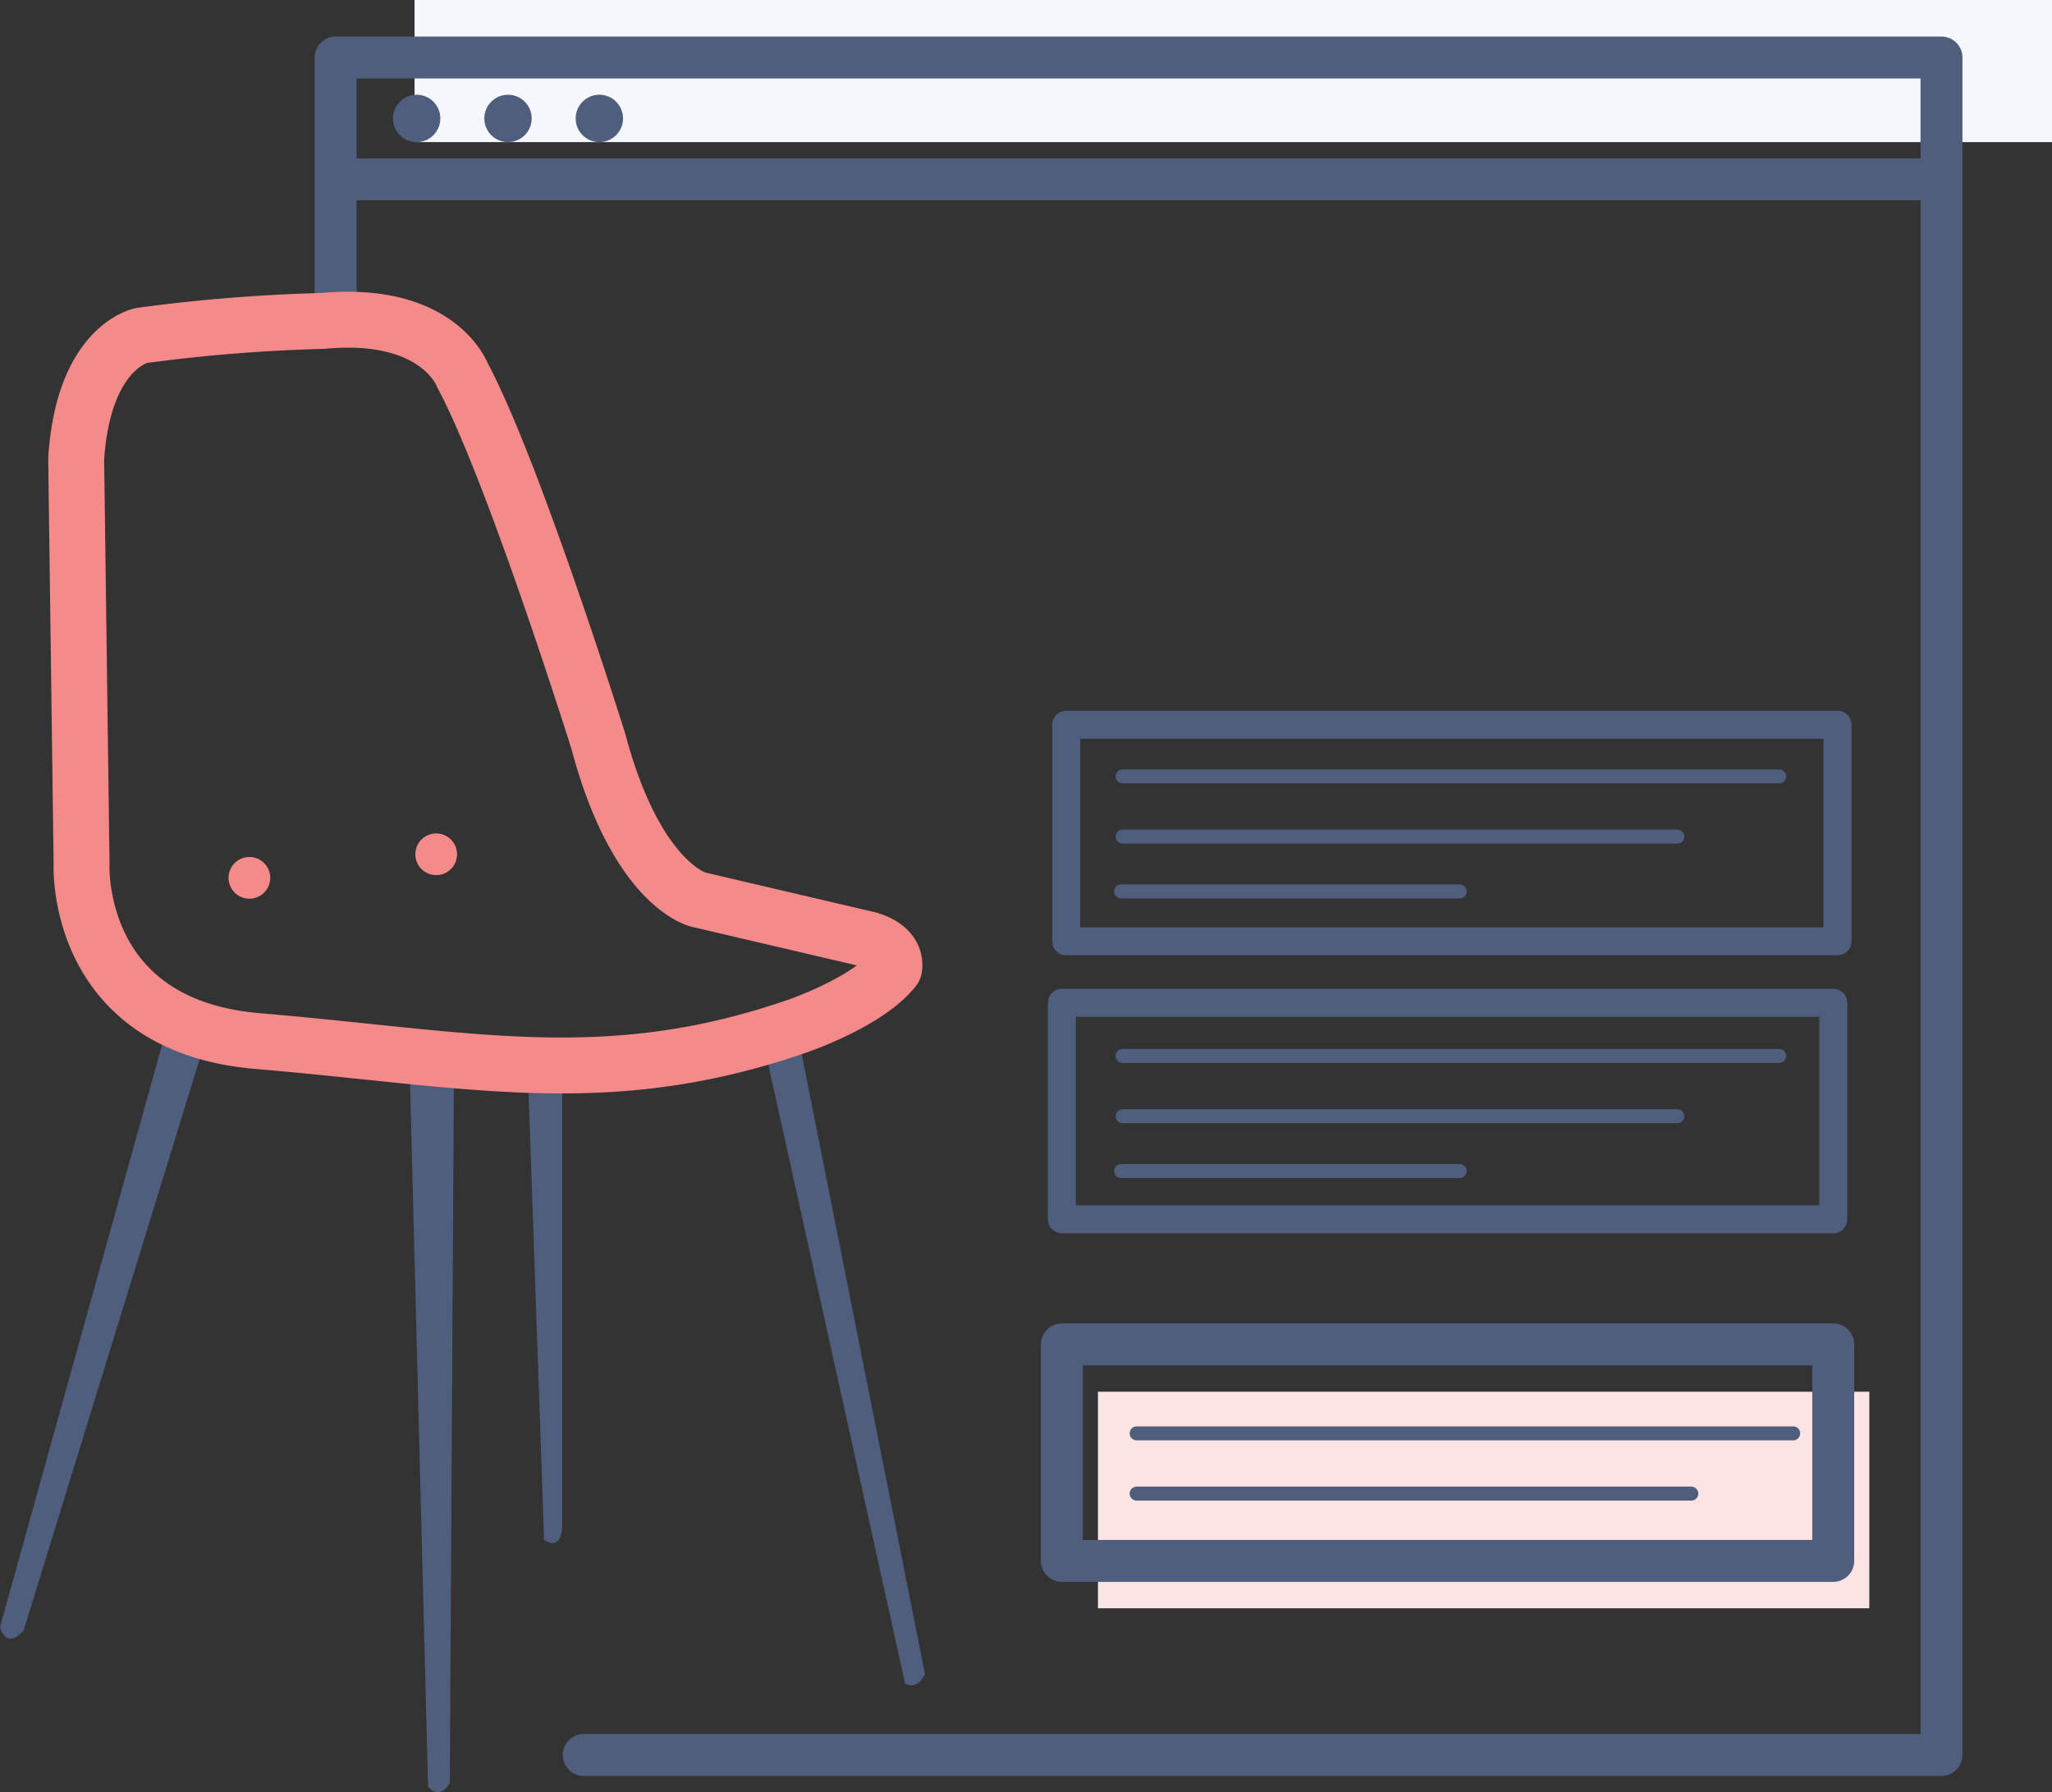 <svg id="Page-1" xmlns="http://www.w3.org/2000/svg" width="146.811" height="128.201" viewBox="0 0 146.811 128.201">
  <rect x="0" y="0" width="146.811" height="128.201" fill="#333333" stroke="none"/>
  <g id="pixel1" transform="translate(-14.222)">
    <g id="Group-4">
      <rect id="Rectangle" width="55.186" height="15.491" transform="translate(92.776 99.561)" fill="#fde4e4"/>
      <rect id="Rectangle-2" data-name="Rectangle" width="117.15" height="10.166" transform="translate(43.883)" fill="#f4f7fc"/>
      <path id="Path" d="M41.687,24.705V5.77H156.579V127.2H59.437" transform="translate(-3.452 -1.655)" fill="none" stroke="#505e7e" stroke-linecap="round" stroke-linejoin="round" stroke-width="3" fill-rule="evenodd"/>
      <rect id="Rectangle-3" data-name="Rectangle" width="55.186" height="15.491" transform="translate(90.195 96.173)" fill="none" stroke="#505e7e" stroke-linecap="round" stroke-linejoin="round" stroke-width="3"/>
      <rect id="Rectangle-4" data-name="Rectangle" width="55.186" height="15.491" transform="translate(90.195 71.736)" fill="none" stroke="#505e7e" stroke-linecap="round" stroke-linejoin="round" stroke-width="2"/>
      <rect id="Rectangle-5" data-name="Rectangle" width="55.186" height="15.491" transform="translate(90.501 51.846)" fill="none" stroke="#505e7e" stroke-linecap="round" stroke-linejoin="round" stroke-width="2"/>
      <line id="Path-2" data-name="Path" x2="114.73" transform="translate(38.316 12.829)" fill="none" stroke="#505e7e" stroke-linecap="round" stroke-linejoin="round" stroke-width="3"/>
      <g id="Group" transform="translate(42.338 6.777)">
        <circle id="Oval" cx="1.694" cy="1.694" r="1.694" transform="translate(0 0.001)" fill="#505e7e"/>
        <circle id="Oval-2" data-name="Oval" cx="1.694" cy="1.694" r="1.694" transform="translate(6.535 0.001)" fill="#505e7e"/>
        <circle id="Oval-3" data-name="Oval" cx="1.695" cy="1.695" r="1.695" transform="translate(13.07 0)" fill="#505e7e"/>
      </g>
    </g>
  </g>
  <g id="Group-2" data-name="Group" transform="translate(0 22.875)">
    <circle id="Oval-4" data-name="Oval" cx="1.492" cy="1.492" r="1.492" transform="translate(16.351 38.431)" fill="#f58a8a"/>
    <circle id="Oval-5" data-name="Oval" cx="1.492" cy="1.492" r="1.492" transform="translate(29.716 36.746)" fill="#f58a8a"/>
    <path id="Path-3" data-name="Path" d="M12.927,34.555.86,77.894s.389,1.687,1.687.26L15.663,35.587" transform="translate(-0.86 15.621)" fill="#505e7e"/>
    <path id="Path-4" data-name="Path" d="M20.505,36.6l1.323,51.708s.777,1.038,1.556-.261l.294-51.231" transform="translate(8.798 16.626)" fill="#505e7e"/>
    <path id="Path-5" data-name="Path" d="M37.483,35.984l10.122,45.8s.777.652,1.427-.65L39.819,34.813" transform="translate(17.145 15.748)" fill="#505e7e"/>
    <path id="Path-6" data-name="Path" d="M26.176,36.9,27.341,70.51s1.168.908,1.3-.908V37.293" transform="translate(11.586 16.775)" fill="#505e7e"/>
    <path id="Path-7" data-name="Path" d="M9.186,2.042s-4.151.777-4.672,8.823L4.9,39.8S4.275,51.4,17.49,52.515c15.286,1.293,24.94,3.643,38.539-1.038,0,0,5.155-1.738,7-4.153,0,0,.391-1.427-1.817-2.076l-12.2-2.855S44.609,41.355,41.882,31.1c0,0-6.1-19.464-9.73-26.211,0,0-1.687-4.669-9.992-3.89A119.15,119.15,0,0,0,9.186,2.042Z" transform="translate(0.936 -0.916)" fill="none" stroke="#f58a8a" stroke-linecap="round" stroke-linejoin="round" stroke-width="4" fill-rule="evenodd"/>
  </g>
  <g id="Group_1567" data-name="Group 1567" transform="translate(80.208 55.926)">
    <line id="Path-8" data-name="Path" x2="46.972" transform="translate(0.114 -0.387)" fill="none" stroke="#505e7e" stroke-linecap="round" stroke-linejoin="round" stroke-width="1"/>
    <path id="Path-9" data-name="Path" d="M0,0H39.685" transform="translate(0.114 3.922)" fill="none" stroke="#505e7e" stroke-linecap="round" stroke-width="1"/>
    <line id="Path-10" data-name="Path" x2="24.226" transform="translate(0 7.844)" fill="none" stroke="#505e7e" stroke-linecap="round" stroke-linejoin="round" stroke-width="1"/>
  </g>
  <g id="Group_1568" data-name="Group 1568" transform="translate(80.208 75.926)">
    <line id="Path-11" data-name="Path" x2="46.972" transform="translate(0.114 -0.387)" fill="none" stroke="#505e7e" stroke-linecap="round" stroke-linejoin="round" stroke-width="1"/>
    <path id="Path-12" data-name="Path" d="M0,0H39.685" transform="translate(0.114 3.922)" fill="none" stroke="#505e7e" stroke-linecap="round" stroke-width="1"/>
    <line id="Path-13" data-name="Path" x2="24.226" transform="translate(0 7.844)" fill="none" stroke="#505e7e" stroke-linecap="round" stroke-linejoin="round" stroke-width="1"/>
  </g>
  <g id="Group_1569" data-name="Group 1569" transform="translate(81.208 102.926)">
    <line id="Path-14" data-name="Path" x2="46.972" transform="translate(0.114 -0.387)" fill="none" stroke="#505e7e" stroke-linecap="round" stroke-linejoin="round" stroke-width="1"/>
    <path id="Path-15" data-name="Path" d="M0,0H39.685" transform="translate(0.114 3.922)" fill="none" stroke="#505e7e" stroke-linecap="round" stroke-width="1"/>
    <line id="Path-16" data-name="Path" x2="24.226" transform="translate(0 7.844)" fill="none" stroke="#505e7e" stroke-linecap="round" stroke-linejoin="round" stroke-width="1"/>
  </g>
</svg>
